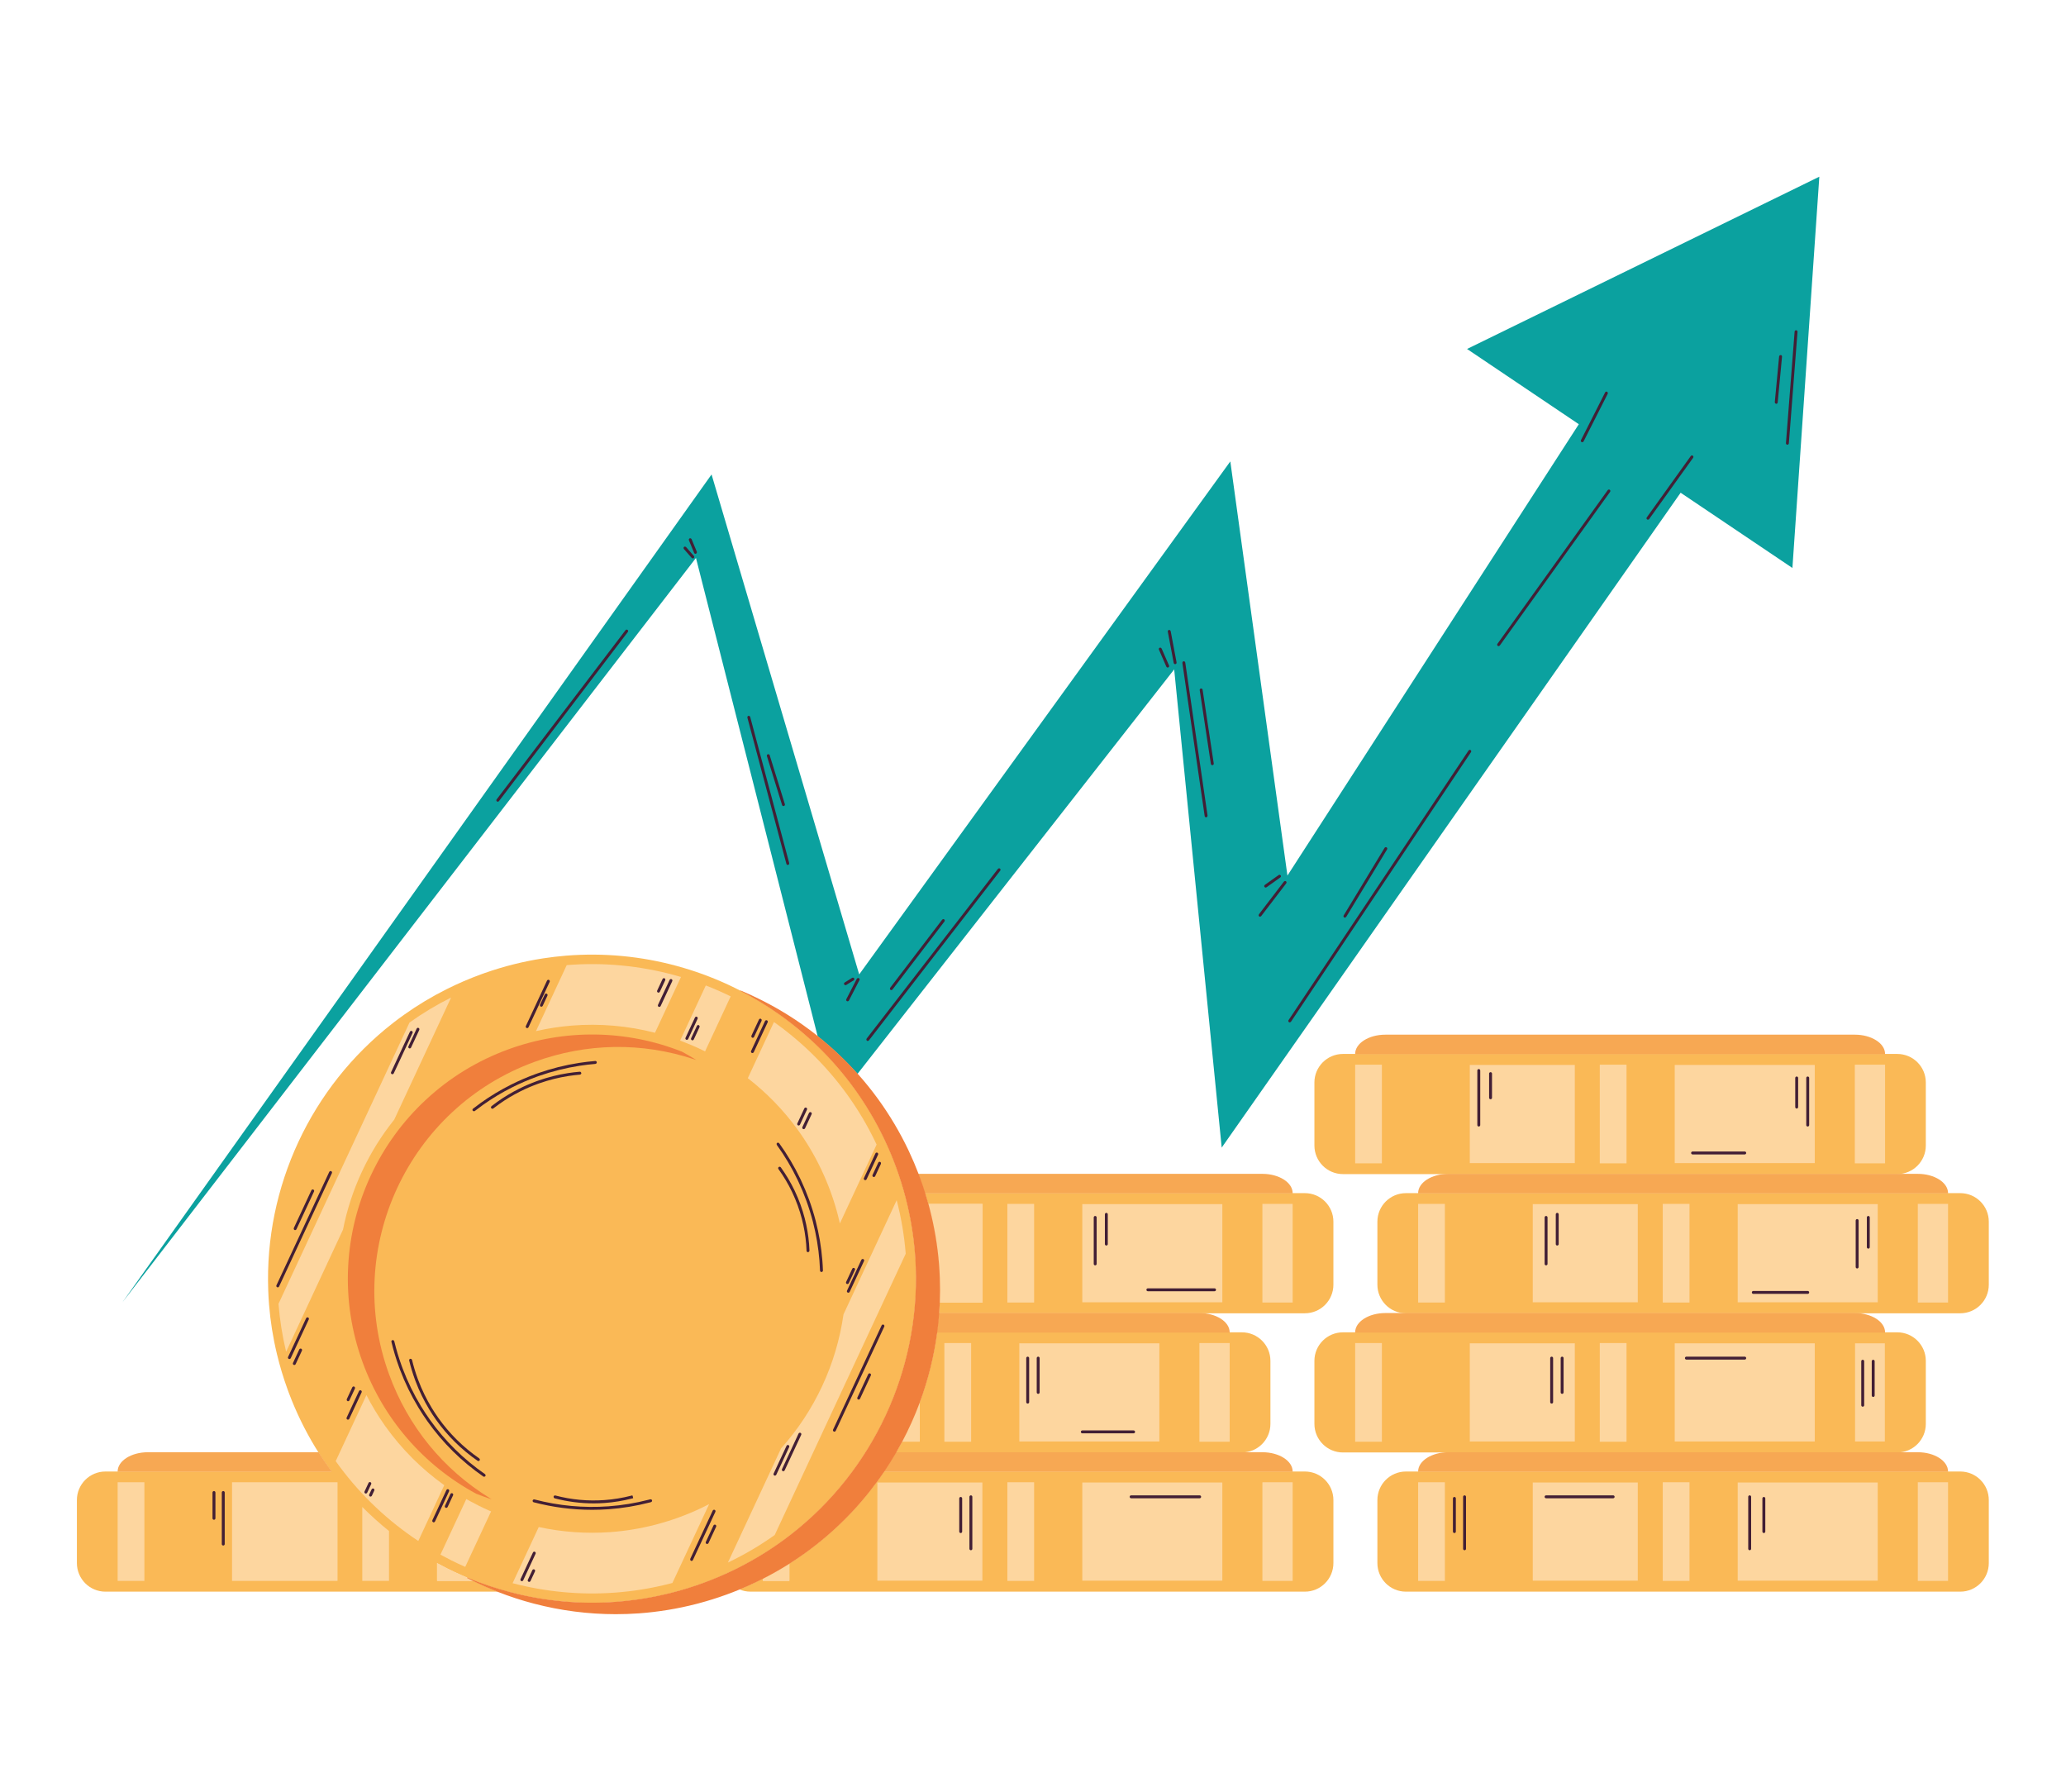 <svg width="1000" height="867" viewBox="0 0 1000 867" fill="none" xmlns="http://www.w3.org/2000/svg">
<path d="M710.092 168.878L764.193 205.286L623.153 423.718L602.169 271.585L595.508 223.288L567.36 262.189L415.874 471.554L349.696 247.493L344.412 229.605L333.794 244.522L59.263 630.216L336.865 270.005L395.777 501.505C402.663 506.981 409.116 513.056 415.045 519.69L421.695 511.198L568.338 323.941L585.101 492.614L591.337 555.355L628.04 502.991L813.468 238.446L867.577 274.86L880.606 85.508L710.092 168.878Z" fill="#0BA19F"/>
<path d="M383.145 742.454C422.662 711.609 445.159 663.318 443.35 613.22C443.267 610.928 443.143 608.641 442.952 606.346C442.236 597.448 440.749 588.531 438.449 579.652C437.196 574.798 435.688 569.952 433.935 565.141C432.286 560.615 430.455 556.208 428.435 551.935C428.279 551.595 428.126 551.263 427.96 550.926C423.857 542.349 419.04 534.291 413.621 526.796C403.433 512.73 391.098 500.649 377.255 490.86C371.258 486.61 364.968 482.797 358.444 479.451C357.524 478.98 356.601 478.518 355.673 478.064C353.466 476.966 351.218 475.926 348.947 474.947C347.072 474.136 345.184 473.351 343.272 472.619C339.213 471.035 335.087 469.625 330.9 468.399C329.824 468.071 328.745 467.765 327.66 467.473C310.392 462.769 292.234 460.99 273.933 462.478C270.207 462.782 266.477 463.228 262.753 463.8C253.361 465.255 243.979 467.588 234.695 470.842C234.093 471.051 233.495 471.269 232.898 471.487C227.157 473.578 221.613 475.975 216.284 478.637C208.973 482.29 202.053 486.456 195.552 491.093C193.672 492.423 191.841 493.799 190.034 495.211C150.517 526.056 128.02 574.348 129.829 624.445C129.912 626.737 130.036 629.024 130.227 631.319C130.86 639.279 132.122 647.257 134.029 655.204C135.419 660.997 137.152 666.783 139.244 672.523C139.462 673.122 139.679 673.719 139.907 674.314C143.388 683.515 147.638 692.199 152.566 700.324C153.09 701.186 153.622 702.042 154.161 702.892C155.634 705.219 157.162 707.502 158.747 709.735C159.314 710.533 159.889 711.323 160.469 712.108H57.055V712.106H51.033C43.396 712.106 37.221 718.311 37.221 725.919V756.408C37.221 764.045 43.396 770.25 51.033 770.25H241.017C238.896 769.417 236.793 768.541 234.712 767.616C232.765 766.77 230.831 765.871 228.921 764.931H211.622V756.568C213.251 757.459 214.897 758.312 216.554 759.141C218.764 760.25 221.007 761.302 223.268 762.284C224.21 762.703 225.157 763.112 226.108 763.512C232.868 766.355 239.835 768.718 246.948 770.574C263.348 774.874 280.532 776.545 297.856 775.295C307.08 774.621 316.348 773.125 325.555 770.749C325.92 770.659 326.271 770.563 326.633 770.463C331.204 769.26 335.755 767.827 340.281 766.178C345.092 764.425 349.773 762.462 354.294 760.298C362.572 756.347 370.355 751.748 377.627 746.572C379.506 745.242 381.337 743.865 383.145 742.454Z" fill="#FAB956"/>
<path d="M631.591 712.106H625.564V712.108H427.89C418.818 725.526 407.631 737.606 394.59 747.785C392.782 749.197 390.951 750.573 389.071 751.903C386.769 753.541 384.416 755.121 382.012 756.642V764.931H369.303V763.87C368.125 764.469 366.937 765.057 365.738 765.629C363.157 766.864 360.524 768.034 357.844 769.137C359.511 769.852 361.347 770.249 363.277 770.249H631.591C639.229 770.249 645.404 764.044 645.404 756.407V725.918C645.403 718.311 639.228 712.106 631.591 712.106Z" fill="#FAB956"/>
<path d="M433.667 702.892H601.107C608.745 702.892 614.92 696.688 614.92 689.05V658.562C614.92 650.954 608.745 644.749 601.107 644.749H595.081V644.751H453.529C451.972 656.442 449.104 667.873 445.023 678.831V697.574H436.616C435.668 699.365 434.684 701.138 433.667 702.892Z" fill="#FAB956"/>
<path d="M475.507 582.711V630.216H454.778C454.709 631.993 454.608 633.767 454.479 635.535H631.591C639.229 635.535 645.403 629.33 645.403 621.693V591.204C645.403 583.597 639.229 577.392 631.591 577.392H625.564V577.394H447.724C448.278 579.164 448.8 580.937 449.287 582.711H475.507Z" fill="#FAB956"/>
<path d="M948.82 712.106H942.793V712.108H686.528V712.106H680.506C672.869 712.106 666.693 718.311 666.693 725.919V756.408C666.693 764.045 672.868 770.25 680.506 770.25H948.82C956.457 770.25 962.632 764.044 962.632 756.408V725.919C962.632 718.311 956.457 712.106 948.82 712.106Z" fill="#FAB956"/>
<path d="M932.149 689.05V658.562C932.149 650.954 925.974 644.749 918.336 644.749H912.31V644.751H656.045V644.749H650.022C642.385 644.749 636.21 650.954 636.21 658.562V689.05C636.21 696.688 642.385 702.892 650.022 702.892H918.336C925.974 702.892 932.149 696.688 932.149 689.05Z" fill="#FAB956"/>
<path d="M948.82 577.392H942.793V577.394H686.528V577.392H680.506C672.869 577.392 666.693 583.597 666.693 591.204V621.693C666.693 629.33 672.868 635.535 680.506 635.535H948.82C956.457 635.535 962.632 629.33 962.632 621.693V591.204C962.632 583.597 956.457 577.392 948.82 577.392Z" fill="#FAB956"/>
<path d="M650.022 568.179H918.336C925.974 568.179 932.149 561.974 932.149 554.337V523.848C932.149 516.241 925.974 510.035 918.336 510.035H912.31V510.037H656.045V510.035H650.022C642.385 510.035 636.21 516.241 636.21 523.848V554.337C636.21 561.973 642.385 568.179 650.022 568.179Z" fill="#FAB956"/>
<path d="M163.381 717.308H112.312V765.047H163.381V717.308Z" fill="#FDD69F"/>
<path d="M228.052 764.368C227.418 764.051 226.789 763.729 226.153 763.403C225.223 763.01 224.268 762.599 223.312 762.177C221.078 761.205 218.821 760.146 216.607 759.035C214.782 758.123 213.17 757.281 211.679 756.463L211.505 756.369V765.047H229.425L228.973 764.825C228.665 764.673 228.357 764.521 228.052 764.368Z" fill="#FDD69F"/>
<path d="M175.547 729.458L175.348 729.256V765.048H188.29V740.899L188.246 740.865C183.831 737.312 179.557 733.474 175.547 729.458Z" fill="#FDD69F"/>
<path d="M69.886 717.308H56.943V765.047H69.886V717.308Z" fill="#FDD69F"/>
<path d="M475.507 717.425H424.672V764.931H475.507V717.425Z" fill="#FDD69F"/>
<path d="M591.645 717.425H523.865V764.931H591.645V717.425Z" fill="#FDD69F"/>
<path d="M625.682 717.308H611.04V765.047H625.682V717.308Z" fill="#FDD69F"/>
<path d="M500.535 717.308H487.592V765.047H500.535V717.308Z" fill="#FDD69F"/>
<path d="M369.25 763.764L369.186 763.798V765.047H382.128V756.429L381.949 756.544C377.848 759.137 373.574 761.566 369.25 763.764Z" fill="#FDD69F"/>
<path d="M436.422 697.69H445.142V678.18L444.914 678.791C442.531 685.191 439.704 691.492 436.514 697.518L436.422 697.69Z" fill="#FDD69F"/>
<path d="M561.162 650.068H493.382V697.574H561.162V650.068Z" fill="#FDD69F"/>
<path d="M595.199 649.95H580.555V697.689H595.199V649.95Z" fill="#FDD69F"/>
<path d="M470.05 649.95H457.108V697.689H470.05V649.95Z" fill="#FDD69F"/>
<path d="M449.174 582.744C449.387 583.518 449.589 584.282 449.778 585.013C452.042 593.75 453.558 602.725 454.279 611.687C454.455 613.823 454.587 616.071 454.676 618.556C454.816 622.416 454.812 626.338 454.66 630.212L454.655 630.334H475.624V582.594H449.133L449.174 582.744Z" fill="#FDD69F"/>
<path d="M591.645 582.711H523.865V630.216H591.645V582.711Z" fill="#FDD69F"/>
<path d="M625.682 582.594H611.04V630.334H625.682V582.594Z" fill="#FDD69F"/>
<path d="M500.535 582.594H487.592V630.334H500.535V582.594Z" fill="#FDD69F"/>
<path d="M792.736 717.425H741.901V764.931H792.736V717.425Z" fill="#FDD69F"/>
<path d="M908.874 717.425H841.094V764.931H908.874V717.425Z" fill="#FDD69F"/>
<path d="M942.911 717.308H928.267V765.047H942.911V717.308Z" fill="#FDD69F"/>
<path d="M817.763 717.308H804.821V765.047H817.763V717.308Z" fill="#FDD69F"/>
<path d="M699.359 717.308H686.417V765.047H699.359V717.308Z" fill="#FDD69F"/>
<path d="M762.253 650.068H711.418V697.574H762.253V650.068Z" fill="#FDD69F"/>
<path d="M878.391 650.068H810.611V697.574H878.391V650.068Z" fill="#FDD69F"/>
<path d="M912.311 650.068H897.901V697.574H912.311V650.068Z" fill="#FDD69F"/>
<path d="M787.281 649.95H774.336V697.689H787.281V649.95Z" fill="#FDD69F"/>
<path d="M668.874 649.95H655.932V697.689H668.874V649.95Z" fill="#FDD69F"/>
<path d="M792.736 582.711H741.901V630.216H792.736V582.711Z" fill="#FDD69F"/>
<path d="M908.874 582.711H841.094V630.216H908.874V582.711Z" fill="#FDD69F"/>
<path d="M942.911 582.594H928.267V630.334H942.911V582.594Z" fill="#FDD69F"/>
<path d="M817.763 582.594H804.821V630.334H817.763V582.594Z" fill="#FDD69F"/>
<path d="M699.359 582.594H686.417V630.334H699.359V582.594Z" fill="#FDD69F"/>
<path d="M762.253 515.354H711.418V562.859H762.253V515.354Z" fill="#FDD69F"/>
<path d="M878.391 515.354H810.611V562.859H878.391V515.354Z" fill="#FDD69F"/>
<path d="M912.427 515.237H897.785V562.977H912.427V515.237Z" fill="#FDD69F"/>
<path d="M787.281 515.237H774.336V562.977H787.281V515.237Z" fill="#FDD69F"/>
<path d="M668.874 515.237H655.932V562.977H668.874V515.237Z" fill="#FDD69F"/>
<path d="M186.417 690.064C184.728 687.67 183.11 685.207 181.577 682.681C180.094 680.233 178.686 677.726 177.368 675.142L162.489 707.082C172.815 721.614 185.474 733.995 199.754 743.894C200.647 744.515 201.549 745.132 202.463 745.723L215.039 718.729C204.104 710.933 194.395 701.281 186.417 690.064Z" fill="#FDD69F"/>
<path d="M276.676 496.317C290.396 495.208 304.031 496.431 317.034 499.787L329.609 472.793C328.569 472.473 327.516 472.18 326.466 471.896C309.701 467.331 292.077 465.605 274.309 467.049L259.43 498.989C262.255 498.336 265.081 497.801 267.909 497.361C270.829 496.91 273.756 496.563 276.676 496.317Z" fill="#FDD69F"/>
<path d="M328.659 734.286C325.111 735.579 321.541 736.697 317.963 737.646C317.677 737.718 317.405 737.795 317.119 737.867C309.909 739.732 302.65 740.904 295.416 741.433C283.676 742.282 272.019 741.413 260.769 738.977L248.109 766.152C264.033 770.325 280.714 771.943 297.534 770.726C306.487 770.076 315.482 768.625 324.421 766.314C324.777 766.228 325.119 766.135 325.471 766.039L343.251 727.872C342.061 728.499 340.86 729.098 339.643 729.681C336.1 731.37 332.426 732.913 328.659 734.286Z" fill="#FDD69F"/>
<path d="M386.127 546.714C390.376 552.593 394.148 558.904 397.36 565.624C397.489 565.889 397.604 566.147 397.734 566.412C399.308 569.761 400.749 573.214 402.042 576.763C403.415 580.53 404.597 584.334 405.584 588.135C405.92 589.442 406.234 590.746 406.52 592.061L424.301 553.894C424.148 553.563 423.998 553.241 423.836 552.914C419.854 544.583 415.178 536.764 409.915 529.491C400.025 515.831 388.056 504.102 374.616 494.595L361.957 521.771C371.059 528.815 379.224 537.18 386.127 546.714Z" fill="#FDD69F"/>
<path d="M438.39 606.718C437.703 598.079 436.256 589.416 434.021 580.804L408.273 636.073C404.847 660.153 394.304 682.783 378.074 700.898L352.326 756.167C360.358 752.338 367.921 747.873 374.977 742.84L438.39 606.718Z" fill="#FDD69F"/>
<path d="M231.77 728.67C230.516 728.036 229.03 727.276 227.51 726.441C226.94 726.128 226.382 725.821 225.827 725.501L225.714 725.437L213.229 752.233L213.18 752.334L213.277 752.387C214.868 753.265 216.595 754.169 218.556 755.154C220.648 756.204 222.844 757.233 225.083 758.209L225.186 758.254L237.642 731.52L237.695 731.407L237.022 731.125C235.207 730.335 233.439 729.511 231.77 728.67Z" fill="#FDD69F"/>
<path d="M331.005 504.262C332.507 504.844 333.978 505.458 335.455 506.091C337.227 506.854 338.988 507.674 340.721 508.536L341.262 508.812L353.668 482.181C351.518 481.116 349.342 480.103 347.137 479.154C345.314 478.367 343.478 477.607 341.627 476.894L329.197 503.577C329.803 503.798 330.405 504.03 331.005 504.262Z" fill="#FDD69F"/>
<path d="M166.025 595.046C169.876 575.585 178.392 557.304 190.814 541.835L218.347 482.734C211.243 486.279 204.528 490.328 198.215 494.831L134.801 630.953C135.415 638.684 136.636 646.43 138.492 654.149L166.025 595.046Z" fill="#FDD69F"/>
<path d="M158.843 709.665C157.296 707.486 155.752 705.185 154.26 702.831L154.225 702.776H71.588C63.513 702.776 56.941 706.963 56.939 712.109V712.226H160.704L160.564 712.04C159.95 711.211 159.388 710.435 158.843 709.665Z" fill="#F7A853"/>
<path d="M611.032 702.776H433.597L433.565 702.834C431.765 705.941 429.822 709.041 427.794 712.042L427.67 712.226H625.564L625.681 712.224V712.107C625.679 706.962 619.107 702.776 611.032 702.776Z" fill="#F7A853"/>
<path d="M595.199 644.749C595.197 639.605 588.624 635.418 580.548 635.418H454.368L454.361 635.526C454.136 638.603 453.817 641.701 453.41 644.735L453.392 644.868H595.082L595.199 644.866L595.199 644.749Z" fill="#F7A853"/>
<path d="M611.033 568.061H444.352L444.411 568.219C444.7 568.982 444.99 569.746 445.27 570.511C446.115 572.842 446.903 575.168 447.61 577.427L447.635 577.51H625.564L625.681 577.508V577.39C625.679 572.247 619.107 568.061 611.033 568.061Z" fill="#F7A853"/>
<path d="M928.261 702.776H701.06C692.984 702.776 686.412 706.963 686.412 712.107V712.226H942.792L942.91 712.224V712.107C942.909 706.962 936.337 702.776 928.261 702.776Z" fill="#F7A853"/>
<path d="M912.427 644.866V644.749C912.425 639.605 905.853 635.418 897.778 635.418H670.578C662.502 635.418 655.929 639.605 655.927 644.751V644.868H912.31L912.427 644.866Z" fill="#F7A853"/>
<path d="M928.261 568.061H701.06C692.984 568.061 686.412 572.247 686.412 577.393V577.51H942.792L942.91 577.508V577.391C942.909 572.247 936.337 568.061 928.261 568.061Z" fill="#F7A853"/>
<path d="M912.427 510.153V510.035C912.425 504.892 905.853 500.705 897.778 500.705H670.578C662.502 500.705 655.929 504.892 655.927 510.038V510.155H912.31L912.427 510.153Z" fill="#F7A853"/>
<path d="M454.91 618.547C454.82 616.057 454.689 613.807 454.512 611.669C453.789 602.692 452.274 593.704 450.007 584.953C449.817 584.222 449.614 583.458 449.398 582.68C448.914 580.911 448.388 579.122 447.835 577.359C447.127 575.095 446.337 572.764 445.49 570.431C445.21 569.664 444.92 568.899 444.631 568.137C443.189 564.359 441.625 560.685 439.985 557.218L439.926 557.087C439.788 556.791 439.655 556.501 439.51 556.207C435.475 547.773 430.646 539.648 425.158 532.058C422.051 527.766 418.677 523.578 415.132 519.612C409.265 513.044 402.777 506.922 395.852 501.413C393.528 499.565 391.144 497.776 388.767 496.097C381.952 491.266 374.684 486.957 367.17 483.293C364.997 482.211 362.733 481.162 360.437 480.172C359.789 479.892 359.141 479.616 358.489 479.345L358.39 479.559C364.901 482.898 371.225 486.733 377.186 490.958C391.24 500.895 403.466 512.976 413.527 526.867C419.006 534.45 423.826 542.563 427.854 550.981C428.019 551.317 428.173 551.648 428.329 551.987C430.325 556.215 432.173 560.654 433.825 565.185C435.568 569.963 437.086 574.841 438.335 579.684C440.602 588.436 442.115 597.41 442.834 606.357C443.013 608.481 443.144 610.727 443.233 613.225C445.041 663.27 422.552 711.547 383.072 742.362C381.15 743.864 379.347 745.21 377.559 746.477C370.24 751.686 362.395 756.301 354.243 760.193C349.742 762.347 345.03 764.322 340.24 766.068C335.706 767.721 331.118 769.164 326.604 770.353L326.523 770.373C326.19 770.465 325.864 770.552 325.525 770.635C316.493 772.968 307.181 774.496 297.846 775.18C280.741 776.42 263.626 774.828 246.977 770.461C239.915 768.619 232.909 766.245 226.153 763.404L226.055 763.618C226.684 763.942 227.313 764.263 227.947 764.58C228.252 764.734 228.56 764.885 228.868 765.037C230.788 765.983 232.74 766.888 234.664 767.726C236.745 768.647 238.869 769.533 240.975 770.36C246.627 772.578 252.477 774.484 258.363 776.023C271.384 779.435 284.684 781.151 298.045 781.151C301.797 781.151 305.554 781.015 309.311 780.745C318.643 780.065 327.969 778.533 337.03 776.198C337.393 776.106 337.747 776.007 338.107 775.911C342.622 774.721 347.217 773.279 351.767 771.621C353.803 770.88 355.863 770.083 357.888 769.246C360.536 768.158 363.196 766.978 365.791 765.735C366.941 765.186 368.107 764.612 369.357 763.976C373.688 761.774 377.968 759.339 382.075 756.743C384.449 755.243 386.826 753.647 389.14 752.001C390.867 750.779 392.672 749.431 394.663 747.878C407.566 737.806 418.78 725.794 427.988 712.176C430.02 709.168 431.965 706.066 433.768 702.954C434.79 701.19 435.785 699.399 436.721 697.629C439.916 691.594 442.747 685.283 445.136 678.874C449.237 667.858 452.1 656.383 453.646 644.768C454.053 641.73 454.372 638.625 454.597 635.545C454.727 633.738 454.828 631.947 454.896 630.222C455.046 626.343 455.052 622.414 454.91 618.547Z" fill="#F07F3C"/>
<path d="M230.491 722.865C232.698 723.738 234.9 724.534 237.036 725.237L237.979 725.545L237.135 725.024C214.375 710.981 197.497 690.249 188.318 665.067C166.05 603.958 197.651 536.122 258.764 513.854C283.937 504.68 310.667 504.26 336.07 512.651L337.014 512.961L336.169 512.437C334.265 511.259 332.237 510.088 330.12 508.949L330.1 508.942C303.188 498.269 273.365 497.855 246.123 507.782C231.132 513.245 217.659 521.481 206.081 532.26C194.895 542.671 185.937 555.008 179.454 568.922C172.971 582.838 169.293 597.631 168.516 612.893C167.715 628.694 170.078 644.305 175.541 659.298C185.466 686.536 204.967 709.103 230.448 722.835L230.491 722.865Z" fill="#F07F3C"/>
<path d="M160.311 566.763C159.962 566.607 159.539 566.756 159.376 567.105L133.806 621.991C133.64 622.343 133.794 622.763 134.171 622.937L134.444 622.995C134.717 622.995 134.967 622.834 135.082 622.588L160.653 567.702C160.818 567.351 160.664 566.931 160.311 566.763Z" fill="#421F35"/>
<path d="M142.546 595.229L142.844 595.296C143.118 595.296 143.37 595.135 143.483 594.89L152 576.608C152.165 576.257 152.011 575.837 151.658 575.669C151.308 575.506 150.884 575.66 150.723 576.011L142.206 594.293L142.181 594.833L142.546 595.229Z" fill="#421F35"/>
<path d="M189.636 519.791L189.935 519.857C190.208 519.857 190.46 519.697 190.573 519.451L199.697 499.87C199.862 499.518 199.708 499.098 199.355 498.931C198.996 498.779 198.581 498.924 198.42 499.273L189.296 518.854C189.13 519.205 189.284 519.625 189.636 519.791Z" fill="#421F35"/>
<path d="M198.045 507.316L198.318 507.374C198.592 507.374 198.845 507.213 198.957 506.967L202.96 498.376L202.985 497.837L202.617 497.437C202.266 497.283 201.845 497.428 201.683 497.779L197.68 506.37C197.515 506.722 197.669 507.142 198.045 507.316Z" fill="#421F35"/>
<path d="M265.71 474.209L265.708 474.207C265.359 474.044 264.932 474.2 264.774 474.549L254.532 496.533C254.366 496.884 254.52 497.304 254.897 497.479L255.17 497.536C255.444 497.536 255.696 497.375 255.809 497.13L266.051 475.146C266.216 474.795 266.062 474.375 265.71 474.209Z" fill="#421F35"/>
<path d="M263.701 481.225L261.395 486.174C261.23 486.525 261.384 486.946 261.76 487.12L262.034 487.177C262.307 487.177 262.56 487.017 262.672 486.771L264.978 481.822C265.144 481.47 264.99 481.05 264.636 480.883C264.287 480.727 263.862 480.876 263.701 481.225Z" fill="#421F35"/>
<path d="M149.121 637.563C148.769 637.407 148.344 637.559 148.186 637.906L139.439 656.685C139.274 657.037 139.428 657.457 139.804 657.631L140.078 657.689C140.351 657.689 140.603 657.528 140.716 657.283L149.463 638.502C149.628 638.151 149.474 637.731 149.121 637.563Z" fill="#421F35"/>
<path d="M145.804 652.673C145.453 652.517 145.033 652.664 144.87 653.016L141.818 659.565C141.652 659.917 141.806 660.337 142.183 660.511L142.456 660.569C142.73 660.569 142.982 660.408 143.095 660.162L146.147 653.613C146.312 653.261 146.158 652.841 145.804 652.673Z" fill="#421F35"/>
<path d="M174.696 672.845C174.347 672.68 173.921 672.838 173.761 673.187L167.786 686.015C167.62 686.366 167.774 686.786 168.126 686.952L168.424 687.018C168.697 687.018 168.95 686.857 169.062 686.612L175.037 673.784C175.203 673.433 175.049 673.013 174.696 672.845Z" fill="#421F35"/>
<path d="M168.213 678.042L168.461 678.097L168.486 678.099C168.759 678.099 169.011 677.938 169.124 677.692L171.802 671.942L171.827 671.402L171.459 671.003C171.11 670.847 170.685 670.999 170.525 671.345L167.847 677.096L167.822 677.635L168.213 678.042Z" fill="#421F35"/>
<path d="M179.316 717.276C178.964 717.119 178.54 717.269 178.381 717.618L176.45 721.768C176.285 722.119 176.439 722.539 176.815 722.714L177.089 722.771C177.362 722.771 177.614 722.61 177.727 722.364L179.658 718.215C179.823 717.864 179.67 717.443 179.316 717.276Z" fill="#421F35"/>
<path d="M180.824 720.371L180.822 720.369C180.473 720.216 180.051 720.36 179.888 720.711L178.707 723.242C178.542 723.593 178.696 724.013 179.072 724.188L179.346 724.245C179.619 724.245 179.871 724.085 179.984 723.839L181.164 721.309C181.329 720.957 181.176 720.537 180.824 720.371Z" fill="#421F35"/>
<path d="M217.022 720.729C216.671 720.575 216.251 720.72 216.088 721.071L209.27 735.704L209.244 736.244L209.635 736.65L209.908 736.708C210.182 736.708 210.434 736.547 210.547 736.301L217.365 721.669C217.53 721.317 217.376 720.897 217.022 720.729Z" fill="#421F35"/>
<path d="M218.961 722.654C218.612 722.5 218.189 722.647 218.026 722.996L215.365 728.71C215.2 729.061 215.354 729.481 215.73 729.656L215.978 729.711L216.003 729.713C216.276 729.713 216.529 729.552 216.642 729.306L219.303 723.593C219.468 723.242 219.314 722.822 218.961 722.654Z" fill="#421F35"/>
<path d="M258.899 750.95C258.551 750.787 258.125 750.941 257.965 751.292L251.962 764.177C251.796 764.529 251.95 764.949 252.327 765.123L252.6 765.181C252.874 765.181 253.124 765.02 253.239 764.774L259.241 751.889C259.407 751.538 259.253 751.118 258.899 750.95Z" fill="#421F35"/>
<path d="M258.61 759.485C258.25 759.332 257.836 759.478 257.676 759.828L255.487 764.523C255.322 764.875 255.476 765.295 255.853 765.469L256.126 765.527C256.399 765.527 256.652 765.366 256.764 765.12L258.953 760.424C259.118 760.073 258.964 759.653 258.61 759.485Z" fill="#421F35"/>
<path d="M345.921 730.673L345.919 730.67C345.57 730.514 345.148 730.663 344.985 731.013L334.102 754.372L334.077 754.911L334.468 755.318L334.741 755.376C335.015 755.376 335.267 755.215 335.38 754.969L346.262 731.61C346.427 731.258 346.273 730.838 345.921 730.673Z" fill="#421F35"/>
<path d="M346.286 737.877L346.284 737.874C345.935 737.712 345.51 737.867 345.349 738.217L341.636 746.185C341.47 746.537 341.624 746.957 342.001 747.131L342.274 747.189C342.548 747.189 342.8 747.028 342.913 746.782L346.626 738.813C346.792 738.462 346.638 738.042 346.286 737.877Z" fill="#421F35"/>
<path d="M381.649 699.332C381.288 699.178 380.872 699.325 380.714 699.674L374.456 713.103C374.291 713.455 374.445 713.875 374.822 714.049L375.095 714.107C375.368 714.107 375.621 713.946 375.733 713.7L381.991 700.271C382.156 699.919 382.002 699.499 381.649 699.332Z" fill="#421F35"/>
<path d="M387.465 693.405C387.107 693.251 386.691 693.402 386.53 693.747L378.507 710.972C378.341 711.323 378.495 711.743 378.872 711.918L379.145 711.976C379.419 711.976 379.671 711.815 379.784 711.569L387.807 694.344C387.973 693.993 387.819 693.572 387.465 693.405Z" fill="#421F35"/>
<path d="M427.675 641.042L427.673 641.04C427.314 640.884 426.899 641.033 426.738 641.382L403.237 691.829C403.072 692.181 403.226 692.601 403.602 692.775L403.875 692.833C404.149 692.833 404.401 692.672 404.514 692.426L428.015 641.979C428.18 641.628 428.026 641.207 427.675 641.042Z" fill="#421F35"/>
<path d="M421.185 664.663C420.824 664.512 420.409 664.656 420.25 665.005L414.987 676.306C414.822 676.657 414.976 677.077 415.352 677.252L415.6 677.307L415.625 677.309C415.899 677.309 416.151 677.149 416.264 676.903L421.527 665.602C421.693 665.251 421.539 664.831 421.185 664.663Z" fill="#421F35"/>
<path d="M410.319 625.521L410.618 625.588C410.891 625.588 411.143 625.427 411.256 625.181L418.209 610.257C418.375 609.905 418.221 609.485 417.867 609.318C417.518 609.164 417.095 609.313 416.932 609.66L409.979 624.584C409.813 624.935 409.967 625.356 410.319 625.521Z" fill="#421F35"/>
<path d="M410.817 620.99L413.809 614.565C413.975 614.213 413.821 613.793 413.469 613.628L413.467 613.626C413.118 613.463 412.693 613.619 412.532 613.968L409.54 620.394C409.375 620.745 409.529 621.165 409.905 621.34L410.179 621.397C410.452 621.397 410.705 621.236 410.817 620.99Z" fill="#421F35"/>
<path d="M418.535 571.055L418.809 571.113C419.082 571.113 419.334 570.952 419.447 570.706L425.009 558.765C425.174 558.414 425.02 557.994 424.667 557.826C424.317 557.661 423.893 557.817 423.732 558.168L418.17 570.11C418.005 570.46 418.159 570.881 418.535 571.055Z" fill="#421F35"/>
<path d="M422.696 569.542L422.97 569.599C423.243 569.599 423.495 569.438 423.608 569.193L426.391 563.22L426.416 562.68L426.049 562.28C425.698 562.124 425.277 562.273 425.114 562.623L422.331 568.595C422.166 568.947 422.32 569.367 422.696 569.542Z" fill="#421F35"/>
<path d="M386.271 544.596L386.569 544.663C386.843 544.663 387.095 544.502 387.208 544.256L390.6 536.977C390.765 536.625 390.611 536.205 390.258 536.037C389.906 535.884 389.486 536.035 389.323 536.379L385.931 543.659C385.766 544.01 385.92 544.431 386.271 544.596Z" fill="#421F35"/>
<path d="M388.726 546.36L389.024 546.426C389.297 546.426 389.55 546.265 389.663 546.02L392.85 539.177C393.015 538.825 392.861 538.405 392.508 538.238C392.149 538.079 391.734 538.233 391.573 538.58L388.386 545.423C388.221 545.774 388.375 546.194 388.726 546.36Z" fill="#421F35"/>
<path d="M371.23 493.775C370.881 493.621 370.458 493.768 370.295 494.117L363.548 508.603C363.383 508.954 363.537 509.374 363.888 509.54L364.186 509.606C364.46 509.606 364.713 509.445 364.825 509.2L371.572 494.714C371.737 494.363 371.583 493.943 371.23 493.775Z" fill="#421F35"/>
<path d="M229.377 537.797L229.786 537.657L229.82 537.638C231.159 536.589 232.417 535.65 233.662 534.77C238.182 531.544 243.036 528.627 248.09 526.101C251.829 524.232 255.721 522.558 259.657 521.121L259.834 521.056C260.192 520.928 260.548 520.799 260.911 520.673C267.279 518.441 273.851 516.792 280.444 515.772C283.057 515.368 285.675 515.058 288.226 514.849L288.706 514.604L288.872 514.089C288.84 513.72 288.53 513.441 288.155 513.441L288.112 513.444C285.515 513.657 282.862 513.971 280.228 514.376C273.555 515.412 266.9 517.081 260.445 519.341C260.02 519.49 259.598 519.642 259.172 519.795C255.179 521.251 251.238 522.949 247.461 524.839C242.349 527.392 237.43 530.347 232.842 533.62C231.609 534.493 230.335 535.443 228.948 536.527C228.642 536.766 228.59 537.211 228.828 537.517L229.377 537.797Z" fill="#421F35"/>
<path d="M281.11 518.76L280.628 518.638C278.786 518.789 276.871 519.015 274.937 519.31C270.106 520.059 265.295 521.265 260.64 522.9C260.333 523.008 260.027 523.118 259.721 523.228C256.849 524.277 254.001 525.501 251.259 526.87C247.569 528.715 244.012 530.85 240.691 533.217C239.826 533.833 238.907 534.519 237.881 535.318L237.612 535.789L237.757 536.308L238.26 536.568L238.306 536.589L238.713 536.449L238.745 536.43C239.707 535.682 240.612 535.006 241.512 534.368C244.77 532.044 248.261 529.947 251.889 528.134C254.59 526.786 257.389 525.58 260.207 524.553L260.365 524.496C260.611 524.409 260.859 524.317 261.107 524.232C265.677 522.629 270.403 521.442 275.154 520.707C277.035 520.415 278.918 520.193 280.75 520.044L281.23 519.798L281.396 519.283L281.11 518.76Z" fill="#421F35"/>
<path d="M234.762 713.383C224.346 706.163 215.353 697.281 208.039 686.984C206.57 684.919 205.123 682.715 203.735 680.432C200.27 674.721 197.303 668.627 194.92 662.323C194.764 661.91 194.61 661.499 194.46 661.076C193.032 657.165 191.81 653.11 190.83 649.02L190.508 648.581L189.978 648.498C189.601 648.59 189.367 648.971 189.457 649.35C190.444 653.463 191.68 657.571 193.133 661.56C193.287 661.983 193.441 662.405 193.602 662.823C196.015 669.205 199.019 675.375 202.528 681.167C203.929 683.47 205.396 685.702 206.886 687.801C214.304 698.238 223.413 707.233 233.958 714.541L234.372 714.676L234.897 714.401L234.922 714.389L234.939 714.364L235.053 713.836L234.762 713.383Z" fill="#421F35"/>
<path d="M202.119 667.007C201.054 664.084 200.149 661.078 199.428 658.07L199.111 657.633L198.576 657.548C198.2 657.64 197.965 658.021 198.055 658.4C198.785 661.45 199.706 664.509 200.792 667.492C200.907 667.806 201.021 668.121 201.141 668.432C202.937 673.181 205.173 677.776 207.787 682.088C208.834 683.806 209.925 685.468 211.032 687.027C216.545 694.791 223.326 701.49 231.187 706.935L231.6 707.07L232.126 706.795L232.151 706.784L232.167 706.759L232.282 706.23L231.99 705.778C224.265 700.425 217.601 693.841 212.184 686.21C211.1 684.688 210.028 683.053 208.994 681.354C206.429 677.131 204.232 672.613 202.459 667.931C202.344 667.625 202.229 667.315 202.119 667.007Z" fill="#421F35"/>
<path d="M368.3 493.028C367.948 492.872 367.528 493.019 367.365 493.371L363.707 501.224L363.682 501.764L364.047 502.161L364.345 502.228C364.619 502.228 364.871 502.067 364.984 501.821L368.642 493.968L368.667 493.428L368.3 493.028Z" fill="#421F35"/>
<path d="M337.333 492.039C336.977 491.887 336.559 492.034 336.398 492.381L331.814 502.216C331.649 502.568 331.803 502.988 332.179 503.162L332.453 503.22C332.726 503.22 332.979 503.059 333.091 502.813L337.675 492.978L337.7 492.438L337.335 492.04L337.333 492.039Z" fill="#421F35"/>
<path d="M337.319 496.445L334.526 502.437C334.361 502.788 334.515 503.208 334.892 503.383L335.165 503.44C335.438 503.44 335.691 503.279 335.803 503.034L338.596 497.043L338.621 496.503L338.256 496.106L338.254 496.104C337.898 495.945 337.482 496.099 337.319 496.445Z" fill="#421F35"/>
<path d="M318.826 487.218L319.125 487.285C319.398 487.285 319.651 487.124 319.763 486.878L325.394 474.795C325.56 474.443 325.406 474.023 325.052 473.855C324.703 473.699 324.278 473.846 324.118 474.197L318.487 486.281C318.321 486.633 318.475 487.053 318.826 487.218Z" fill="#421F35"/>
<path d="M318.438 480.304L318.736 480.371C319.01 480.371 319.262 480.21 319.375 479.964L321.986 474.359C322.151 474.007 321.997 473.587 321.644 473.42C321.292 473.266 320.872 473.413 320.709 473.762L318.098 479.367C317.933 479.719 318.086 480.139 318.438 480.304Z" fill="#421F35"/>
<path d="M315.31 725.623L314.771 725.549L314.01 725.749C307.656 727.391 301.097 728.468 294.519 728.95C282.483 729.818 270.42 728.702 258.688 725.625C258.3 725.538 257.932 725.752 257.827 726.131C257.731 726.507 257.958 726.896 258.332 726.994C267.584 729.417 277.096 730.645 286.599 730.645C289.26 730.645 291.961 730.549 294.622 730.356C301.27 729.872 307.911 728.783 314.36 727.118L315.134 726.914L315.563 726.585L315.635 726.05L315.31 725.623Z" fill="#421F35"/>
<path d="M268.459 725.083C274.639 726.702 280.993 727.524 287.34 727.524C289.097 727.524 290.902 727.46 292.705 727.329C297.135 727.008 301.569 726.28 305.884 725.168L306.467 725.016L306.336 724.307L306.097 723.654L305.539 723.797C301.319 724.888 296.967 725.604 292.602 725.923C284.58 726.504 276.582 725.758 268.818 723.714H268.813C268.418 723.627 268.055 723.843 267.954 724.219L268.028 724.754L268.459 725.083Z" fill="#421F35"/>
<path d="M394.834 590.905C393.936 587.444 392.855 583.963 391.617 580.56C390.432 577.315 389.114 574.151 387.699 571.158C387.584 570.908 387.474 570.669 387.357 570.433C384.482 564.423 381.042 558.636 377.136 553.23L376.67 552.946L376.15 553.072L375.868 553.527L375.992 554.057C379.859 559.408 383.253 565.123 386.087 571.046V571.048L386.358 571.62L386.42 571.75C387.825 574.731 389.127 577.859 390.289 581.046C391.518 584.419 392.588 587.855 393.465 591.258C395.059 597.408 396.126 603.727 396.636 610.045C396.76 611.523 396.85 613.106 396.914 614.881C396.928 615.262 397.238 615.56 397.645 615.56C398.032 615.546 398.338 615.22 398.324 614.83C398.265 613.096 398.171 611.493 398.042 609.929C397.526 603.535 396.446 597.135 394.834 590.905Z" fill="#421F35"/>
<path d="M389.515 589.576C388.932 587.318 388.225 585.04 387.41 582.801C386.636 580.68 385.772 578.61 384.847 576.652L384.622 576.169C382.746 572.249 380.495 568.46 377.931 564.91C377.701 564.596 377.26 564.524 376.946 564.75C376.631 564.977 376.56 565.42 376.785 565.737C379.299 569.216 381.508 572.932 383.352 576.782L383.568 577.246C384.482 579.182 385.329 581.214 386.083 583.288C386.882 585.474 387.575 587.709 388.147 589.929C389.188 593.929 389.881 598.04 390.212 602.146C390.29 603.09 390.35 604.119 390.394 605.29C390.407 605.671 390.717 605.97 391.124 605.97L391.615 605.745L391.803 605.239C391.762 604.112 391.702 603.062 391.617 602.031C391.282 597.85 390.574 593.659 389.515 589.576Z" fill="#421F35"/>
<path d="M108.066 721.57C107.678 721.57 107.361 721.887 107.361 722.275V747.221C107.361 747.609 107.678 747.926 108.066 747.926C108.454 747.926 108.771 747.609 108.771 747.221V722.275C108.771 721.887 108.454 721.57 108.066 721.57Z" fill="#421F35"/>
<path d="M103.567 721.57C103.179 721.57 102.862 721.887 102.862 722.275V734.749C102.862 735.137 103.179 735.454 103.567 735.454C103.955 735.454 104.272 735.137 104.272 734.749V722.275C104.272 721.887 103.955 721.57 103.567 721.57Z" fill="#421F35"/>
<path d="M469.933 723.644C469.545 723.644 469.228 723.96 469.228 724.349V749.497C469.228 749.884 469.545 750.202 469.933 750.202C470.321 750.202 470.638 749.885 470.638 749.497V724.349C470.638 723.96 470.321 723.644 469.933 723.644Z" fill="#421F35"/>
<path d="M465.01 724.419C464.622 724.419 464.304 724.736 464.304 725.125V741.179C464.304 741.566 464.621 741.884 465.01 741.884C465.398 741.884 465.715 741.567 465.715 741.179V725.125C465.715 724.737 465.398 724.419 465.01 724.419Z" fill="#421F35"/>
<path d="M497.435 656.529C497.047 656.529 496.73 656.846 496.73 657.234V678.532C496.73 678.919 497.047 679.237 497.435 679.237C497.823 679.237 498.14 678.92 498.14 678.532V657.234C498.14 656.846 497.823 656.529 497.435 656.529Z" fill="#421F35"/>
<path d="M502.505 656.529C502.117 656.529 501.8 656.846 501.8 657.234V673.822C501.8 674.209 502.117 674.527 502.505 674.527C502.893 674.527 503.21 674.21 503.21 673.822V657.234C503.21 656.846 502.893 656.529 502.505 656.529Z" fill="#421F35"/>
<path d="M530.101 612.347C530.489 612.347 530.806 612.03 530.806 611.641V589.146C530.806 588.758 530.489 588.441 530.101 588.441C529.713 588.441 529.396 588.758 529.396 589.146V611.641C529.396 612.03 529.713 612.347 530.101 612.347Z" fill="#421F35"/>
<path d="M535.5 602.75C535.888 602.75 536.205 602.433 536.205 602.045V587.646C536.205 587.258 535.888 586.941 535.5 586.941C535.112 586.941 534.795 587.258 534.795 587.646V602.045C534.795 602.433 535.112 602.75 535.5 602.75Z" fill="#421F35"/>
<path d="M708.889 723.644C708.501 723.644 708.183 723.96 708.183 724.349V749.497C708.183 749.884 708.5 750.202 708.889 750.202C709.277 750.202 709.594 749.885 709.594 749.497V724.349C709.594 723.96 709.277 723.644 708.889 723.644Z" fill="#421F35"/>
<path d="M703.965 724.419C703.577 724.419 703.26 724.736 703.26 725.125V741.179C703.26 741.566 703.577 741.884 703.965 741.884C704.353 741.884 704.671 741.567 704.671 741.179V725.125C704.67 724.737 704.353 724.419 703.965 724.419Z" fill="#421F35"/>
<path d="M750.339 657.234V678.531C750.339 678.919 750.656 679.236 751.044 679.236C751.432 679.236 751.749 678.919 751.749 678.531V657.234C751.749 656.846 751.432 656.529 751.044 656.529C750.655 656.529 750.339 656.846 750.339 657.234Z" fill="#421F35"/>
<path d="M755.409 657.234V673.821C755.409 674.209 755.726 674.526 756.114 674.526C756.502 674.526 756.819 674.209 756.819 673.821V657.234C756.819 656.846 756.502 656.529 756.114 656.529C755.726 656.529 755.409 656.846 755.409 657.234Z" fill="#421F35"/>
<path d="M747.64 589.146V611.641C747.64 612.029 747.957 612.347 748.345 612.347C748.734 612.347 749.05 612.03 749.05 611.641V589.146C749.05 588.758 748.734 588.441 748.345 588.441C747.957 588.441 747.64 588.758 747.64 589.146Z" fill="#421F35"/>
<path d="M753.039 587.647V602.045C753.039 602.434 753.356 602.75 753.744 602.75C754.132 602.75 754.449 602.434 754.449 602.045V587.647C754.449 587.258 754.132 586.942 753.744 586.942C753.356 586.942 753.039 587.258 753.039 587.647Z" fill="#421F35"/>
<path d="M846.895 723.644C846.507 723.644 846.189 723.96 846.189 724.349V749.497C846.189 749.884 846.506 750.202 846.895 750.202C847.283 750.202 847.6 749.885 847.6 749.497V724.349C847.6 723.96 847.283 723.644 846.895 723.644Z" fill="#421F35"/>
<path d="M853.75 724.419C853.362 724.419 853.044 724.736 853.044 725.125V741.179C853.044 741.566 853.361 741.884 853.75 741.884C854.138 741.884 854.455 741.567 854.455 741.179V725.125C854.455 724.737 854.138 724.419 853.75 724.419Z" fill="#421F35"/>
<path d="M901.609 658.031C901.22 658.031 900.903 658.348 900.903 658.736V680.033C900.903 680.421 901.22 680.739 901.609 680.739C901.996 680.739 902.314 680.422 902.314 680.033V658.736C902.314 658.348 901.996 658.031 901.609 658.031Z" fill="#421F35"/>
<path d="M906.679 658.031C906.291 658.031 905.974 658.348 905.974 658.736V675.321C905.974 675.709 906.291 676.026 906.679 676.026C907.067 676.026 907.384 675.71 907.384 675.321V658.736C907.384 658.348 907.067 658.031 906.679 658.031Z" fill="#421F35"/>
<path d="M898.91 589.941C898.523 589.941 898.205 590.258 898.205 590.646V613.141C898.205 613.529 898.522 613.846 898.91 613.846C899.299 613.846 899.616 613.53 899.616 613.141V590.646C899.615 590.258 899.298 589.941 898.91 589.941Z" fill="#421F35"/>
<path d="M904.309 588.441C903.921 588.441 903.604 588.758 903.604 589.147V603.545C903.604 603.933 903.921 604.25 904.309 604.25C904.697 604.25 905.014 603.933 905.014 603.545V589.147C905.014 588.758 904.697 588.441 904.309 588.441Z" fill="#421F35"/>
<path d="M715.771 517.352C715.383 517.352 715.066 517.669 715.066 518.057V544.454C715.066 544.842 715.383 545.159 715.771 545.159C716.159 545.159 716.476 544.843 716.476 544.454V518.057C716.476 517.669 716.159 517.352 715.771 517.352Z" fill="#421F35"/>
<path d="M721.47 518.851C721.082 518.851 720.765 519.168 720.765 519.556V531.254C720.765 531.642 721.082 531.959 721.47 531.959C721.859 531.959 722.175 531.642 722.175 531.254V519.556C722.175 519.169 721.859 518.851 721.47 518.851Z" fill="#421F35"/>
<path d="M874.984 520.953C874.596 520.953 874.279 521.269 874.279 521.658V544.454C874.279 544.842 874.596 545.159 874.984 545.159C875.372 545.159 875.689 544.843 875.689 544.454V521.658C875.689 521.269 875.372 520.953 874.984 520.953Z" fill="#421F35"/>
<path d="M868.942 521.658V535.755C868.942 536.143 869.259 536.46 869.648 536.46C870.035 536.46 870.353 536.144 870.353 535.755V521.658C870.353 521.269 870.036 520.953 869.648 520.953C869.259 520.953 868.942 521.269 868.942 521.658Z" fill="#421F35"/>
<path d="M874.984 624.735H848.649C848.262 624.735 847.944 625.052 847.944 625.441C847.944 625.829 848.261 626.146 848.649 626.146H874.984C875.373 626.146 875.689 625.829 875.689 625.441C875.689 625.053 875.373 624.735 874.984 624.735Z" fill="#421F35"/>
<path d="M844.5 656.529H816.254C815.866 656.529 815.549 656.846 815.549 657.234C815.549 657.623 815.866 657.94 816.254 657.94H844.5C844.888 657.94 845.205 657.623 845.205 657.234C845.205 656.846 844.888 656.529 844.5 656.529Z" fill="#421F35"/>
<path d="M780.809 723.644H748.345C747.957 723.644 747.64 723.96 747.64 724.349C747.64 724.737 747.956 725.054 748.345 725.054H780.809C781.197 725.054 781.514 724.737 781.514 724.349C781.514 723.96 781.197 723.644 780.809 723.644Z" fill="#421F35"/>
<path d="M549.402 692.929C549.402 692.541 549.085 692.224 548.697 692.224H523.866C523.478 692.224 523.161 692.541 523.161 692.929C523.161 693.318 523.477 693.634 523.866 693.634H548.697C549.085 693.634 549.402 693.317 549.402 692.929Z" fill="#421F35"/>
<path d="M580.672 723.644H547.498C547.11 723.644 546.793 723.96 546.793 724.349C546.793 724.737 547.11 725.054 547.498 725.054H580.672C581.06 725.054 581.377 724.737 581.377 724.349C581.377 723.96 581.06 723.644 580.672 723.644Z" fill="#421F35"/>
<path d="M587.876 623.459H555.596C555.207 623.459 554.89 623.776 554.89 624.164C554.89 624.552 555.207 624.869 555.596 624.869H587.876C588.264 624.869 588.581 624.552 588.581 624.164C588.581 623.776 588.264 623.459 587.876 623.459Z" fill="#421F35"/>
<path d="M844.5 557.247H819.255C818.868 557.247 818.55 557.564 818.55 557.952C818.55 558.341 818.867 558.657 819.255 558.657H844.5C844.888 558.657 845.205 558.341 845.205 557.952C845.205 557.564 844.888 557.247 844.5 557.247Z" fill="#421F35"/>
<path d="M484.042 420.318L483.521 420.171L483.053 420.442L419.461 502.627L419.316 503.147L419.585 503.615L420.024 503.773L420.533 503.525L484.164 421.305L484.309 420.786L484.042 420.318Z" fill="#421F35"/>
<path d="M430.989 479.023L431.425 479.176L431.935 478.924L457.172 445.895L457.31 445.372L457.041 444.91L456.524 444.767L456.051 445.041L430.856 478.035L430.718 478.558L430.989 479.023Z" fill="#421F35"/>
<path d="M583.095 394.922C583.145 395.267 583.444 395.526 583.802 395.526L583.894 395.519L584.36 395.241L584.491 394.72L573.691 320.588L573.416 320.119L572.892 319.991L572.426 320.269L572.296 320.79L583.095 394.922Z" fill="#421F35"/>
<path d="M586.094 369.687C586.147 370.034 586.441 370.286 586.801 370.286L586.898 370.279C587.281 370.222 587.548 369.861 587.49 369.476L582.091 333.781C582.029 333.388 581.673 333.14 581.287 333.188C580.904 333.245 580.638 333.606 580.695 333.992L586.094 369.687Z" fill="#421F35"/>
<path d="M711.808 362.993C711.482 362.782 711.043 362.867 710.829 363.19L623.697 493.671C623.484 493.993 623.571 494.431 623.895 494.649L624.297 494.776L624.829 494.491L712.005 363.971C712.219 363.65 712.131 363.211 711.808 362.993Z" fill="#421F35"/>
<path d="M650.616 443.973L650.997 444.083L651.569 443.761L671.382 411.038C671.584 410.705 671.476 410.271 671.143 410.069C670.814 409.876 670.376 409.979 670.174 410.305L650.377 443.004C650.175 443.337 650.283 443.771 650.616 443.973Z" fill="#421F35"/>
<path d="M779.172 237.027C778.853 236.804 778.412 236.875 778.187 237.19L724.796 311.579C724.571 311.896 724.644 312.339 724.959 312.564L725.381 312.704L725.901 312.438L779.335 238.012C779.56 237.695 779.487 237.252 779.172 237.027Z" fill="#421F35"/>
<path d="M765.543 213.934L765.862 214.01C766.128 214.01 766.37 213.863 766.491 213.624L778.191 190.527L778.233 189.99L777.881 189.579C777.539 189.409 777.109 189.542 776.933 189.889L765.233 212.986C765.058 213.333 765.196 213.758 765.543 213.934Z" fill="#421F35"/>
<path d="M819.366 220.53C819.042 220.307 818.605 220.378 818.381 220.692L797.084 250.387C796.859 250.704 796.932 251.147 797.247 251.372L797.67 251.512L798.189 251.246L819.529 221.515C819.754 221.198 819.68 220.755 819.366 220.53Z" fill="#421F35"/>
<path d="M865.091 215.207L865.146 215.209C865.514 215.209 865.821 214.924 865.849 214.559L870.049 160.569C870.079 160.181 869.789 159.841 869.413 159.813L868.912 159.93C868.756 160.052 868.659 160.245 868.643 160.458L864.443 214.449C864.414 214.837 864.703 215.177 865.091 215.207Z" fill="#421F35"/>
<path d="M859.681 195.412L859.748 195.414C860.113 195.414 860.414 195.14 860.451 194.775L862.552 172.579C862.588 172.19 862.301 171.846 861.918 171.809L861.411 171.958L861.147 172.445L859.045 194.642L859.204 195.158L859.681 195.412Z" fill="#421F35"/>
<path d="M381.338 418.577H381.34L381.506 418.554L381.935 418.225L382.004 417.691L363.107 346.902L362.784 346.475L362.246 346.401L361.816 346.73L361.748 347.265L380.642 418.053C380.723 418.361 381.003 418.577 381.338 418.577Z" fill="#421F35"/>
<path d="M378.548 389.585V389.587C378.642 389.881 378.913 390.081 379.237 390.081H379.239L379.432 390.051C379.802 389.936 380.011 389.539 379.899 389.167L372.55 365.471C372.433 365.11 372.056 364.903 371.666 365.007C371.296 365.121 371.087 365.519 371.2 365.891L378.548 389.585Z" fill="#421F35"/>
<path d="M240.519 387.84L240.956 387.992L241.468 387.739L303.899 305.817C304.134 305.508 304.074 305.064 303.764 304.828C303.459 304.593 303.015 304.653 302.774 304.963L240.383 386.85C240.15 387.16 240.209 387.604 240.519 387.84Z" fill="#421F35"/>
<path d="M335.98 267.564C336.086 267.828 336.338 267.998 336.646 267.998H336.653L336.901 267.945L337.282 267.564L337.28 267.024L334.733 260.879L334.352 260.495L333.81 260.498L333.429 260.879L333.431 261.419L335.98 267.564Z" fill="#421F35"/>
<path d="M334.827 270.012L335.351 270.26L335.785 270.097L335.821 270.074L336.061 269.59L335.884 269.08L332.06 264.731L331.582 264.492L331.534 264.489L331.066 264.669L330.827 265.153L331.004 265.663L334.827 270.012Z" fill="#421F35"/>
<path d="M409.947 484.493L410.268 484.568C410.533 484.568 410.774 484.421 410.898 484.185L415.998 474.285C416.175 473.941 416.037 473.513 415.692 473.337L415.157 473.291L414.739 473.642L409.639 483.542C409.462 483.886 409.6 484.314 409.947 484.493Z" fill="#421F35"/>
<path d="M408.638 476.462L409.205 476.777L409.563 476.673L413.194 474.412C413.524 474.207 413.624 473.771 413.417 473.44C413.212 473.114 412.788 473.013 412.445 473.217L408.845 475.465C408.514 475.67 408.415 476.106 408.622 476.437L408.638 476.462Z" fill="#421F35"/>
<path d="M568.101 320.817V320.82C568.166 321.153 568.457 321.394 568.804 321.394L568.926 321.382C569.307 321.309 569.56 320.939 569.488 320.56L566.638 305.408L566.333 304.945L565.814 304.846C565.433 304.92 565.18 305.289 565.251 305.668L568.101 320.817Z" fill="#421F35"/>
<path d="M564.547 322.618C564.657 322.875 564.91 323.04 565.21 323.04H565.217L565.476 322.985C565.832 322.829 565.996 322.414 565.842 322.057L562.243 313.809L561.855 313.432L561.313 313.441C560.957 313.598 560.794 314.013 560.948 314.369L564.547 322.618Z" fill="#421F35"/>
<path d="M622.466 426.463L621.95 426.321L621.477 426.594L609.327 442.492L609.189 443.015L609.459 443.479L609.896 443.633L610.406 443.38L622.597 427.448L622.735 426.925L622.466 426.463Z" fill="#421F35"/>
<path d="M612.576 429.536L612.961 429.414L619.745 424.598L620.032 424.139L619.913 423.613L619.453 423.326L618.928 423.445L612.179 428.245L611.891 428.704L612.011 429.23L612.576 429.536Z" fill="#421F35"/>
</svg>
